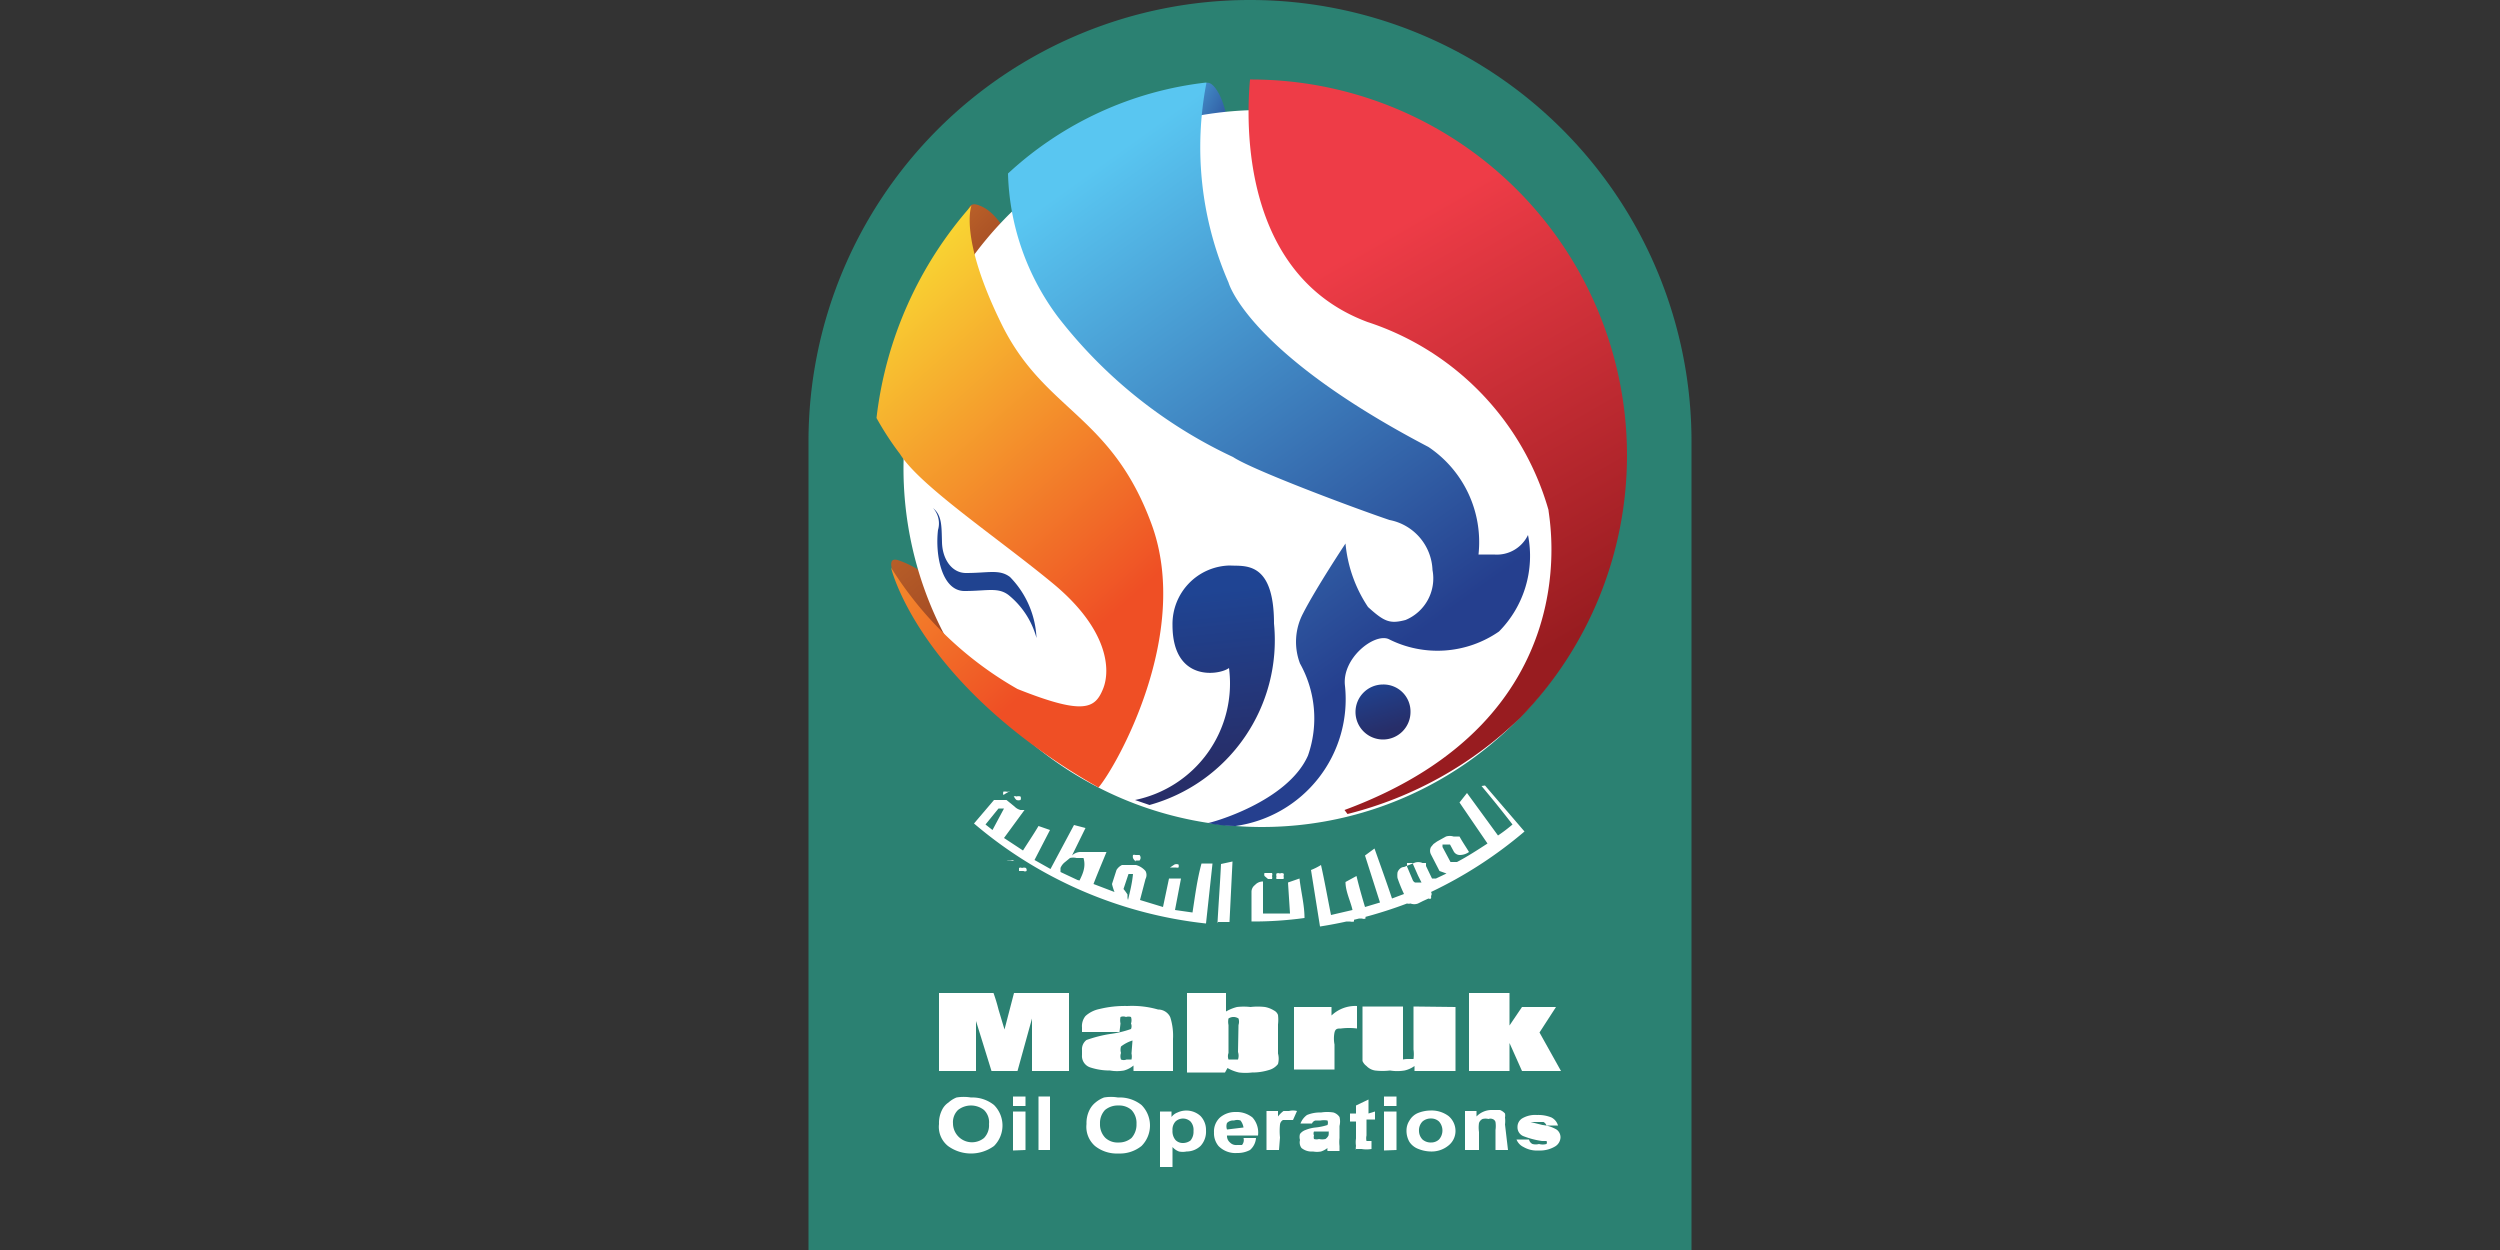 <svg id="Layer_1" data-name="Layer 1" xmlns="http://www.w3.org/2000/svg" xmlns:xlink="http://www.w3.org/1999/xlink" viewBox="0 0 50 25"><rect x="0" y="0" width="50" height="25" fill="#333333" stroke="none"/><defs><linearGradient id="linear-gradient" x1="23.06" y1="1.87" x2="24.73" y2="2.74" gradientUnits="userSpaceOnUse"><stop offset="0" stop-color="#59c6f1"/><stop offset="1" stop-color="#253f8e"/></linearGradient><linearGradient id="linear-gradient-2" x1="17.79" y1="11.23" x2="19.53" y2="13.29" gradientUnits="userSpaceOnUse"><stop offset="0" stop-color="#b75e28"/><stop offset="1" stop-color="#983f21"/></linearGradient><linearGradient id="linear-gradient-3" x1="19.16" y1="4.49" x2="20.37" y2="5.7" xlink:href="#linear-gradient-2"/><linearGradient id="linear-gradient-4" x1="27.47" y1="13.57" x2="27.77" y2="14.6" gradientUnits="userSpaceOnUse"><stop offset="0" stop-color="#1f4493"/><stop offset="1" stop-color="#272e69"/></linearGradient><linearGradient id="linear-gradient-5" x1="23.85" y1="11.85" x2="24.21" y2="15.28" xlink:href="#linear-gradient-4"/><linearGradient id="linear-gradient-6" x1="20.67" y1="4.24" x2="27.29" y2="13.44" xlink:href="#linear-gradient"/><linearGradient id="linear-gradient-7" x1="16.37" y1="5.54" x2="22.33" y2="12.22" gradientUnits="userSpaceOnUse"><stop offset="0" stop-color="#fae534"/><stop offset="1" stop-color="#ef4f25"/></linearGradient><linearGradient id="linear-gradient-8" x1="26.19" y1="5.54" x2="30.61" y2="13.23" gradientUnits="userSpaceOnUse"><stop offset="0" stop-color="#ee3c47"/><stop offset="1" stop-color="#981c20"/></linearGradient></defs><title>Mabruk</title><path d="M25,0a8.83,8.83,0,0,0-8.83,8.83V25H33.83V8.83A8.83,8.83,0,0,0,25,0Z" style="fill:#2b8172"/><path d="M18.78,22.48a.58.58,0,0,1,.06-.28.37.37,0,0,1,.13-.15.54.54,0,0,1,.16-.1.88.88,0,0,1,.29,0,.69.69,0,0,1,.46.15.58.58,0,0,1,0,.82.78.78,0,0,1-.92,0A.49.49,0,0,1,18.78,22.48Zm.28,0a.38.38,0,0,0,.62.28.36.36,0,0,0,.1-.28.34.34,0,0,0-.1-.28.42.42,0,0,0-.52,0A.34.34,0,0,0,19.06,22.47Z" style="fill:#fff"/><path d="M20.26,22.12v-.19h.25v.19Zm0,.89v-.78h.25V23Z" style="fill:#fff"/><path d="M20.77,23V21.93H21V23Z" style="fill:#fff"/><path d="M21.73,22.48a.58.58,0,0,1,.06-.28.44.44,0,0,1,.12-.15.59.59,0,0,1,.17-.1.82.82,0,0,1,.28,0,.7.7,0,0,1,.47.15.58.58,0,0,1,0,.82.69.69,0,0,1-.46.15.7.7,0,0,1-.47-.15A.51.51,0,0,1,21.73,22.48Zm.27,0a.38.38,0,0,0,.11.28.36.36,0,0,0,.26.09.39.39,0,0,0,.26-.09.4.4,0,0,0,.1-.28.38.38,0,0,0-.1-.28.37.37,0,0,0-.26-.09.4.4,0,0,0-.27.09A.38.38,0,0,0,22,22.47Z" style="fill:#fff"/><path d="M23.2,22.23h.23v.11a.27.27,0,0,1,.12-.09.42.42,0,0,1,.46.07.4.4,0,0,1,.11.29.42.42,0,0,1-.11.31.41.41,0,0,1-.28.11.37.37,0,0,1-.15,0,.31.31,0,0,1-.13-.09v.4H23.2Zm.25.38a.27.27,0,0,0,.06.19.2.2,0,0,0,.15.06.25.25,0,0,0,.15-.05.27.27,0,0,0,.06-.19.25.25,0,0,0-.06-.19.22.22,0,0,0-.3,0A.24.24,0,0,0,23.45,22.61Z" style="fill:#fff"/><path d="M24.87,22.76l.25,0A.35.35,0,0,1,25,23a.53.53,0,0,1-.26.06.47.47,0,0,1-.37-.14.4.4,0,0,1-.09-.27.38.38,0,0,1,.12-.3.47.47,0,0,1,.31-.11.51.51,0,0,1,.34.11.45.45,0,0,1,.11.36h-.62a.17.17,0,0,0,.06.14.17.17,0,0,0,.14.05l.1,0A.15.15,0,0,0,24.87,22.76Zm0-.21a.3.3,0,0,0-.06-.14.2.2,0,0,0-.13,0,.17.17,0,0,0-.14.05.19.19,0,0,0,0,.13Z" style="fill:#fff"/><path d="M25.58,23h-.25v-.78h.23v.11a.56.56,0,0,1,.11-.11l.11,0a.32.32,0,0,1,.16,0l-.08.18-.11,0s-.07,0-.09,0a.12.12,0,0,0-.06.09,1.26,1.26,0,0,0,0,.26Z" style="fill:#fff"/><path d="M26.24,22.47l-.23,0a.37.37,0,0,1,.13-.17.67.67,0,0,1,.28-.05.77.77,0,0,1,.25,0,.23.23,0,0,1,.12.09.36.36,0,0,1,0,.18v.24a.71.71,0,0,0,0,.16l0,.1h-.24a.16.16,0,0,1,0-.06v0a.42.42,0,0,1-.13.07.45.45,0,0,1-.16,0,.32.32,0,0,1-.23-.07A.19.19,0,0,1,26,22.8a.21.21,0,0,1,0-.12.23.23,0,0,1,.11-.08.72.72,0,0,1,.2-.05,1.16,1.16,0,0,0,.24-.05v0a.12.12,0,0,0,0-.09.41.41,0,0,0-.14,0l-.1,0A.1.1,0,0,0,26.24,22.47Zm.33.16-.15,0-.14,0a.09.09,0,0,0,0,.08.11.11,0,0,0,0,.07.17.17,0,0,0,.1,0,.28.28,0,0,0,.13,0,.19.19,0,0,0,.06-.07.25.25,0,0,0,0-.1Z" style="fill:#fff"/><path d="M27.5,22.23v.16h-.17v.32a.25.25,0,0,0,0,.11l0,0h0l.1,0,0,.16a.6.6,0,0,1-.2,0l-.12,0L27.12,23a.19.19,0,0,1,0-.08.5.5,0,0,1,0-.15v-.34H27v-.16h.12v-.16l.25-.12v.28Z" style="fill:#fff"/><path d="M27.68,22.12v-.19h.25v.19Zm0,.89v-.78h.25V23Z" style="fill:#fff"/><path d="M28.13,22.61a.36.36,0,0,1,.06-.2.35.35,0,0,1,.17-.15.7.7,0,0,1,.25-.05.57.57,0,0,1,.36.11.39.39,0,0,1,.14.3.37.37,0,0,1-.14.29.53.53,0,0,1-.35.12.7.7,0,0,1-.25-.05.37.37,0,0,1-.18-.14A.44.44,0,0,1,28.13,22.61Zm.25,0a.25.25,0,0,0,.07.18.25.25,0,0,0,.17.06.23.23,0,0,0,.16-.06.27.27,0,0,0,0-.36.23.23,0,0,0-.16-.06.25.25,0,0,0-.17.06A.25.25,0,0,0,28.38,22.62Z" style="fill:#fff"/><path d="M30.16,23h-.25v-.4a.58.58,0,0,0,0-.16.09.09,0,0,0-.06-.06.11.11,0,0,0-.08,0,.24.24,0,0,0-.12,0,.14.14,0,0,0-.07.08.62.62,0,0,0,0,.18V23H29.3v-.78h.23v.11a.42.42,0,0,1,.32-.13l.15,0a.26.26,0,0,1,.1.07.22.22,0,0,1,0,.08.57.57,0,0,1,0,.14Z" style="fill:#fff"/><path d="M30.33,22.79l.25,0a.13.13,0,0,0,.07.09.25.25,0,0,0,.13,0,.28.28,0,0,0,.15,0,.06.06,0,0,0,0-.06.08.08,0,0,0,0,0l-.09,0a1.67,1.67,0,0,1-.38-.1.19.19,0,0,1-.11-.18.2.2,0,0,1,.09-.17.51.51,0,0,1,.3-.07.69.69,0,0,1,.29.05.26.26,0,0,1,.13.16l-.23,0a.13.13,0,0,0-.06-.07l-.12,0-.14,0a.05.05,0,0,0,0,0,.05.05,0,0,0,0,0l.24.06a.7.7,0,0,1,.28.09.19.19,0,0,1,.08.16.22.22,0,0,1-.11.18.59.59,0,0,1-.33.08.53.53,0,0,1-.3-.07A.28.28,0,0,1,30.33,22.79Z" style="fill:#fff"/><path d="M21.38,19.86v1.56h-.74V20.37l-.29,1.05h-.52l-.31-1v1h-.74V19.86h1.09a3.4,3.4,0,0,1,.1.33l.12.4.19-.73Z" style="fill:#fff"/><path d="M22.39,20.64h-.75v-.09a.32.32,0,0,1,.07-.23.59.59,0,0,1,.28-.14,2.12,2.12,0,0,1,.56-.06,1.88,1.88,0,0,1,.61.07c.14,0,.23.1.25.17a1.22,1.22,0,0,1,.05.42v.64h-.79v-.11a.49.49,0,0,1-.19.1.79.79,0,0,1-.28,0,1.23,1.23,0,0,1-.39-.06.24.24,0,0,1-.17-.25V21a.23.23,0,0,1,.09-.2,2.6,2.6,0,0,1,.47-.12,2,2,0,0,0,.42-.1.14.14,0,0,0,0-.11.21.21,0,0,0,0-.13.15.15,0,0,0-.1,0,.14.14,0,0,0-.11,0,.31.31,0,0,0,0,.13Zm.26.17a.73.73,0,0,0-.23.12.23.23,0,0,0,0,.13.19.19,0,0,0,0,.13.14.14,0,0,0,.11,0l.1,0a.29.29,0,0,0,0-.12Z" style="fill:#fff"/><path d="M24.52,19.86v.37a.85.85,0,0,1,.22-.09,1.18,1.18,0,0,1,.27,0,1.28,1.28,0,0,1,.29,0,.52.52,0,0,1,.18.07.16.16,0,0,1,.08.09.82.82,0,0,1,0,.19v.58a.41.41,0,0,1,0,.21.34.34,0,0,1-.18.12,1.11,1.11,0,0,1-.34.05,1.09,1.09,0,0,1-.26,0,.79.79,0,0,1-.23-.09l-.05.09h-.76V19.86Zm.25.64a.21.21,0,0,0,0-.13.18.18,0,0,0-.2,0,.31.31,0,0,0,0,.13v.56a.19.19,0,0,0,0,.13s.05,0,.09,0,.09,0,.1,0a.24.24,0,0,0,0-.15Z" style="fill:#fff"/><path d="M26.63,20.14l0,.17a.69.69,0,0,1,.51-.19v.45a1.27,1.27,0,0,0-.32,0c-.07,0-.11,0-.13.08a.63.63,0,0,0,0,.24v.5h-.81V20.14Z" style="fill:#fff"/><path d="M29.11,20.14v1.28h-.82v-.1a.53.53,0,0,1-.2.09.88.88,0,0,1-.29,0,1.26,1.26,0,0,1-.3,0,.3.3,0,0,1-.17-.09.24.24,0,0,1-.08-.1s0-.11,0-.22v-.87h.81V21c0,.1,0,.16,0,.18s0,0,.1,0,.1,0,.11,0a.72.72,0,0,0,0-.19v-.86Z" style="fill:#fff"/><path d="M31.12,20.14l-.33.51.43.77h-.78l-.25-.56v.56h-.81V19.86h.81v.65l.25-.37Z" style="fill:#fff"/><path d="M29.63,15.72c.21.25.42.51.62.77a3.15,3.15,0,0,1-.29.22l-.62-.85-.15.19.56.82c-.2.13-.4.26-.61.37l-.13,0-.16-.3a0,0,0,0,1,0-.05s0,0,0,0H29a.05.05,0,0,1,0,0l.07.13a.14.14,0,0,0,.13.08.32.32,0,0,0,.18-.06c-.06-.1-.13-.2-.19-.31l-.05,0-.07,0a.26.26,0,0,0-.15,0l-.18.1-.07.05-.05.06a.16.16,0,0,0,0,.15l.17.33.14.05-.21.1h-.08l-.12-.25,0-.06-.07,0a.21.21,0,0,0-.17,0l-.2.08c-.07,0-.12.07-.13.11a.45.45,0,0,0,0,.11,3.05,3.05,0,0,0,.13.32l-.24.09c-.11-.33-.23-.66-.35-1l-.19.14.3.94-.3.09c-.06-.2-.12-.41-.17-.62l-.22.12c0,.19.1.38.14.56l-.43.1c-.07-.35-.13-.69-.2-1a1.24,1.24,0,0,1-.2.1l.18,1.13a8.75,8.75,0,0,0,1.74-.46.14.14,0,0,0,.07,0,.21.21,0,0,0,.15,0h0l.1-.05,0,0,.11-.05a.05.05,0,0,0,.05,0,.1.1,0,0,0,0-.05.07.07,0,0,0,0-.08,8.53,8.53,0,0,0,1.87-1.21l-.79-.92Zm-1.2,1.93v0s0,0,0,0H28.3a.1.1,0,0,1-.05-.06l-.11-.26s0-.06,0-.07,0,0,0,0h.06l.05,0,.11.25,0,0Zm-4.58.6-.35-.05.12-.63h-.24l-.12.57L22.8,18l.11-.42a.17.17,0,0,0,0-.16.39.39,0,0,0-.19-.12h0l-.07,0h-.07l-.14,0a.26.26,0,0,0-.11.1l-.09.28a1,1,0,0,0,.05.16l-.42-.16c.08-.21.17-.42.26-.64H22l-.09,0-.06,0-.05,0h-.17a.25.25,0,0,0-.19.07l.27-.55-.23-.06-.47.88-.32-.18L21,16.6l-.23-.08c-.1.17-.21.33-.31.49l-.38-.25.41-.56h-.08a.26.26,0,0,1-.12-.07l0,0L20.13,16l0,0-.12,0h-.08l-.05,0-.4.47a8.58,8.58,0,0,0,4.64,2l.13-1.2-.22,0C23.94,17.6,23.9,17.93,23.85,18.25Zm-4-1.65-.14-.11.26-.32s0,0,0,0l.06,0h0l.05,0h0Zm1.7,1-.34-.16,0-.08a.28.28,0,0,1,.08-.11l.11-.09a.28.28,0,0,1,.13,0l.14,0,0,0C21.72,17.33,21.66,17.47,21.59,17.61Zm1,.36,0-.07a1,1,0,0,0-.08-.11l.1-.3,0,0h.09l0,0,0,0C22.64,17.68,22.6,17.83,22.56,18Zm4.73.34h-.08a.2.2,0,0,0-.08,0,.11.11,0,0,0,0,.07l0,0h.12a.08.08,0,0,0,.07,0s0,0,0-.06S27.32,18.32,27.29,18.31Zm-.27.07h-.08a.12.12,0,0,0-.08,0s0,0,0,.06,0,0,0,0H27a.15.15,0,0,0,.08,0s0,0,0-.06S27.05,18.39,27,18.38Zm-1.41-.79h.07l0,0a.09.09,0,0,0,0-.06.05.05,0,0,0,0-.05.08.08,0,0,0-.07,0,.09.09,0,0,0-.07,0,.09.09,0,0,0,0,.06.07.07,0,0,0,0,.05Zm-.24,0h.08l0,0a.09.09,0,0,0,0-.06.07.07,0,0,0,0-.06l-.08,0-.07,0a.09.09,0,0,0,0,.06.05.05,0,0,0,0,0Zm.44.69-.54,0c0-.21,0-.43,0-.64a.21.21,0,0,0-.16.07.17.17,0,0,0-.07.13v.6a7.55,7.55,0,0,0,1.06-.07c0-.26-.07-.52-.1-.79l-.23.08Zm-1.46.17.25,0,.06-1.21-.23.05C24.4,17.7,24.37,18.08,24.35,18.46Zm-.94-1.09,0,0h.12a.08.08,0,0,0,.05,0,.09.09,0,0,0,0-.06l0,0h0a.11.11,0,0,0-.08,0l0,0v0Zm-.69-.14h.08a.08.08,0,0,0,0-.11l0,0a0,0,0,0,0,0,0l0,0h-.08a.07.07,0,0,0-.05,0,.13.13,0,0,0,0,.06A.15.15,0,0,0,22.72,17.23Zm-2.19.15,0,0,0,0a.11.11,0,0,0-.08,0,.06.06,0,0,0-.06,0,0,0,0,0,0,0,0v.06l0,0s0,0,0,0l.09,0a.06.06,0,0,0,.06,0A.06.06,0,0,0,20.53,17.38Zm-.24-.15,0,0,0,0a.16.16,0,0,0-.09,0l-.06,0s0,0,0,0v0l0,0v0l0,0a.16.16,0,0,0,.09,0,.06.06,0,0,0,.06,0A.08.08,0,0,0,20.29,17.23Zm0-1.28a.18.18,0,0,0,.05.07h0a.13.13,0,0,0,.08,0h0l0,0a.08.08,0,0,0,0-.07v0h0l0,0h0a.13.13,0,0,0-.08,0,.07.07,0,0,0-.06,0s0,0,0,0Zm-.16-.1h0l.08,0h0l0,0a0,0,0,0,0,0,0v0a0,0,0,0,0,0,0s0,0,0,0l0,0h0a.11.11,0,0,0-.07,0h-.06a.08.08,0,0,0,0,.07S20.15,15.84,20.17,15.85Z" style="fill:#fff"/><path d="M24,2.52s-.08-.63.07-.82.41.24.47.7-.61.71-.61.71Z" style="fill:url(#linear-gradient)"/><path d="M18,11.75s-.36-.63-.05-.55a1.85,1.85,0,0,1,.59.32l.68,1.53L18.77,13Z" style="fill:url(#linear-gradient-2)"/><path d="M19.36,4.24s0-.21.2-.14.37.19.75.81-.75.86-.75.86A4.39,4.39,0,0,1,19.36,4.24Z" style="fill:url(#linear-gradient-3)"/><path d="M32.41,9.35A7.17,7.17,0,1,1,25.25,2.2,7.15,7.15,0,0,1,32.41,9.35Z" style="fill:#fff"/><path d="M19.29,11.82c.45,0,.67-.08.88.08a1.66,1.66,0,0,1,.56.86,1.86,1.86,0,0,0-.53-1.22c-.21-.16-.43-.08-.88-.08-.28,0-.47-.27-.48-.61s0-.54-.18-.69a.46.46,0,0,1,.1.44C18.7,11.11,18.84,11.82,19.29,11.82Z" style="fill:#204390"/><path d="M27.11,14.24a.55.55,0,0,0,.55.55.55.55,0,0,0,.55-.55.54.54,0,0,0-.55-.55A.55.55,0,0,0,27.11,14.24Z" style="fill:url(#linear-gradient-4)"/><path d="M25.48,12.47c0-1.27-.6-1.14-.88-1.16a1.17,1.17,0,0,0-1.15,1.19c0,1.16.95,1,1.13.86A2.38,2.38,0,0,1,22.7,16l.29.1A3.42,3.42,0,0,0,25.48,12.47Z" style="fill:url(#linear-gradient-5)"/><path d="M24.13,1.65a6.77,6.77,0,0,0,.44,4s.37,1.39,4,3.29a2.29,2.29,0,0,1,1,2.15h.31a.69.69,0,0,0,.68-.39,2.15,2.15,0,0,1-.58,1.93,2.16,2.16,0,0,1-2.21.15c-.29-.12-.94.39-.87.94a2.56,2.56,0,0,1-2.19,2.8s-.29,0-.55-.06c.05,0,1.59-.42,2-1.35a2.25,2.25,0,0,0-.16-1.84,1.22,1.22,0,0,1,.06-1c.26-.51.85-1.4.85-1.4a2.74,2.74,0,0,0,.45,1.27c.33.3.44.34.75.26a.9.9,0,0,0,.54-1,1.06,1.06,0,0,0-.86-1c-.71-.24-2.74-1-3.13-1.26a9.52,9.52,0,0,1-3.5-2.8,5,5,0,0,1-1-2.87A7,7,0,0,1,24.13,1.65Z" style="fill:url(#linear-gradient-6)"/><path d="M19.43,4.11s-.26.62.6,2.37,2.19,1.8,3,4-.71,4.86-1.06,5.27c-3.62-2.06-4.15-4.4-4.15-4.4a7.12,7.12,0,0,0,2.53,2.43c1.33.53,1.55.39,1.71,0s.1-1.2-1-2.11S18.4,9.72,18,9.08a6,6,0,0,1-.47-.72A7.75,7.75,0,0,1,19.43,4.11Z" style="fill:url(#linear-gradient-7)"/><path d="M32.54,9.1A7.52,7.52,0,0,0,25,1.59H25c-.08.88-.17,3.91,2.35,4.85a5.56,5.56,0,0,1,3.62,3.76c0,.14.87,4.17-4.08,6l.06.08a7.6,7.6,0,0,0,3.46-1.93A7.52,7.52,0,0,0,32.54,9.1Z" style="fill:url(#linear-gradient-8)"/></svg>
